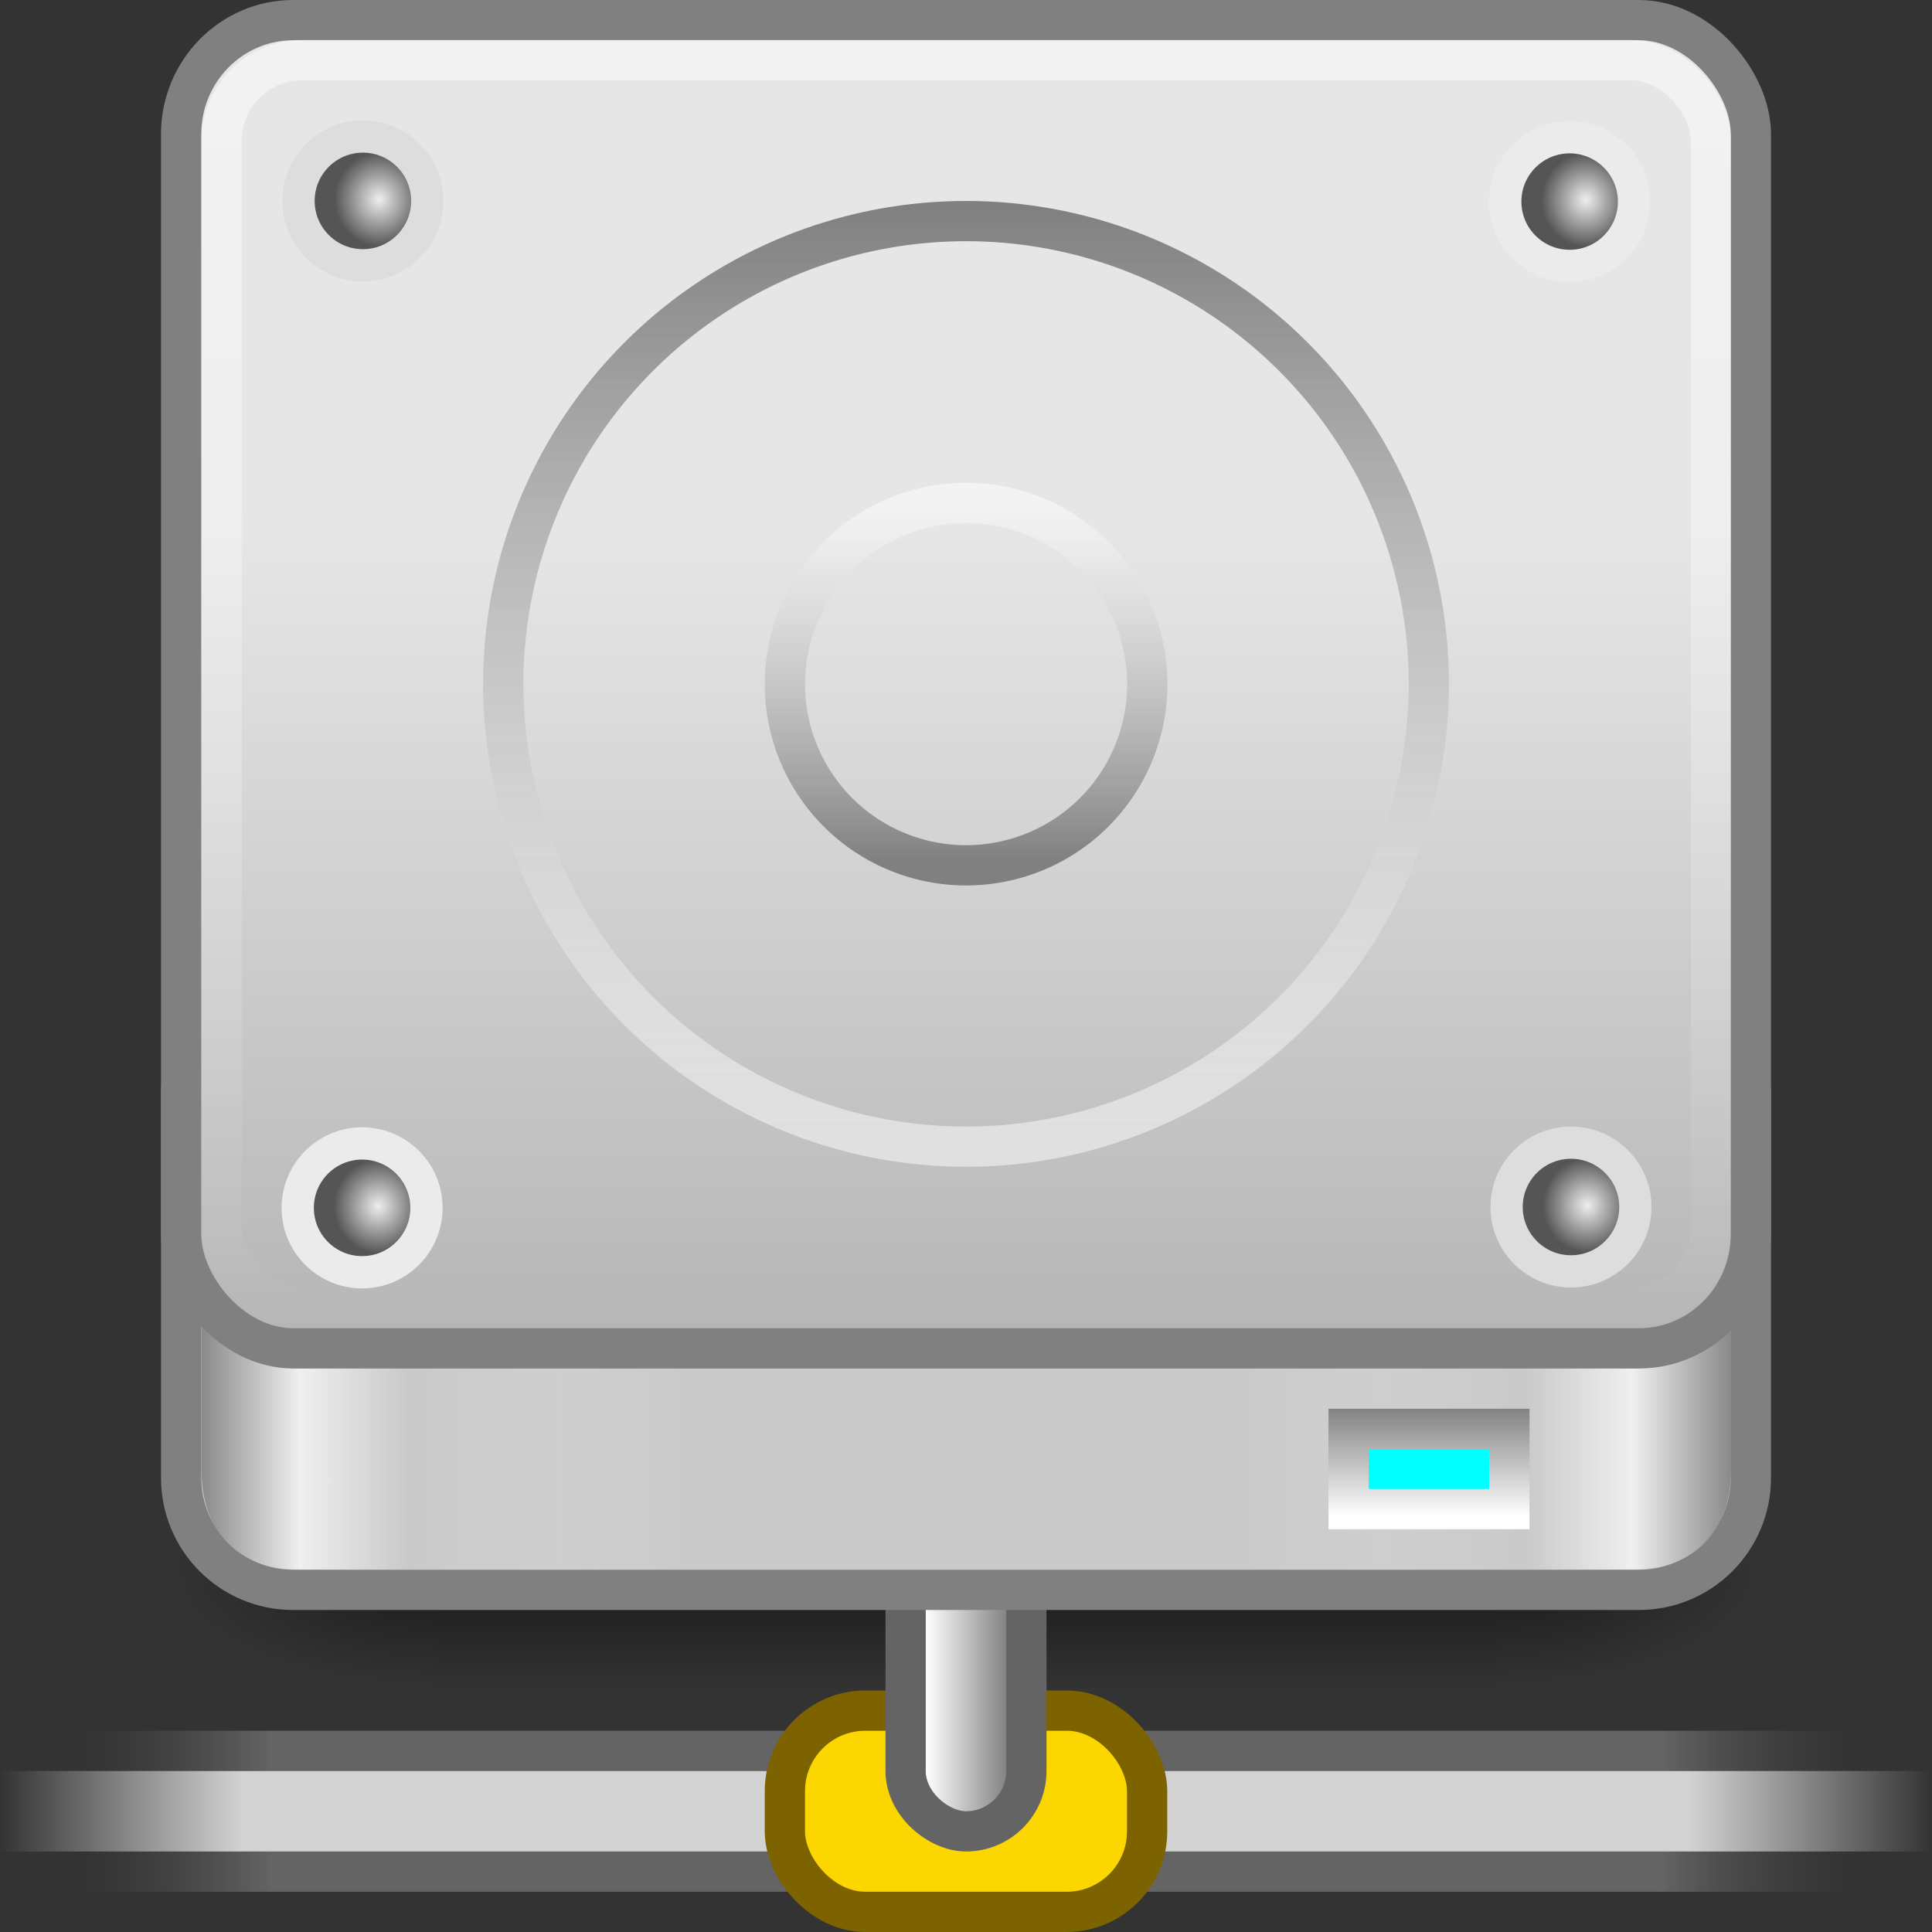 <?xml version="1.0" encoding="UTF-8" standalone="no"?>
<!-- Created with Inkscape (http://www.inkscape.org/) -->

<svg xmlns:dc="http://purl.org/dc/elements/1.1/" xmlns:cc="http://creativecommons.org/ns#" xmlns:rdf="http://www.w3.org/1999/02/22-rdf-syntax-ns#" xmlns:svg="http://www.w3.org/2000/svg" xmlns="http://www.w3.org/2000/svg" xmlns:xlink="http://www.w3.org/1999/xlink" xmlns:sodipodi="http://sodipodi.sourceforge.net/DTD/sodipodi-0.dtd" xmlns:inkscape="http://www.inkscape.org/namespaces/inkscape" width="48px" height="48px" id="svg4700" version="1.1" inkscape:version="0.48.4 r9939" sodipodi:docname="system-config-samba.svg">
    <rect width="100%" height="100%" fill="#333333" stroke="none"/>
    <defs id="defs4702">
        <linearGradient inkscape:collect="always" id="linearGradient3943">
            <stop style="stop-color:#d2d2d2;stop-opacity:1;" offset="0" id="stop3945" />
            <stop style="stop-color:#d2d2d2;stop-opacity:0;" offset="1" id="stop3947" />
        </linearGradient>
        <linearGradient id="linearGradient3935">
            <stop style="stop-color:#646464;stop-opacity:1;" offset="0" id="stop3937" />
            <stop style="stop-color:#464646;stop-opacity:0;" offset="1" id="stop3939" />
        </linearGradient>
        <linearGradient id="linearGradient3822">
            <stop id="stop3840" offset="0" style="stop-color:white;stop-opacity:1;" />
            <stop style="stop-color:#464646;stop-opacity:1;" offset="1" id="stop3826" />
        </linearGradient>
        <linearGradient id="linearGradient4599">
            <stop style="stop-color:#808080;stop-opacity:1;" offset="0" id="stop4601" />
            <stop style="stop-color:#ffffff;stop-opacity:0.502;" offset="1" id="stop4603" />
        </linearGradient>
        <linearGradient id="linearGradient4517">
            <stop style="stop-color:white;stop-opacity:0.502;" offset="0" id="stop4519" />
            <stop style="stop-color:#ffffff;stop-opacity:0;" offset="1" id="stop4521" />
        </linearGradient>
        <linearGradient gradientUnits="userSpaceOnUse" xlink:href="#linearGradient3322" id="linearGradient3279" y2="77.094" x2="32" y1="77.094" x1="6" gradientTransform="matrix(0.462,0,0,0.465,2.237,-2.846)" />
        <linearGradient gradientUnits="userSpaceOnUse" xlink:href="#linearGradient3173" id="linearGradient3179" y2="33.872" x2="46.431" y1="77.04" x1="46.431" gradientTransform="matrix(0.464,0,0,0.458,1.714,-2.25)" />
        <filter id="filter3174" color-interpolation-filters="sRGB">
            <feGaussianBlur stdDeviation="1.71" id="feGaussianBlur3176" />
        </filter>
        <linearGradient gradientTransform="scale(1.006,0.994)" gradientUnits="userSpaceOnUse" id="ButtonShadow" y2="7.017" x2="45.448" y1="92.54" x1="45.448">
            <stop offset="0" style="stop-color:#000000;stop-opacity:1" id="stop3750" />
            <stop offset="1" style="stop-color:#000000;stop-opacity:0.588" id="stop3752" />
        </linearGradient>
        <linearGradient id="linearGradient3173">
            <stop offset="0" style="stop-color:#b6b6b6;stop-opacity:1;" id="stop3187" />
            <stop offset="1" style="stop-color:#e6e6e6;stop-opacity:1" id="stop3177" />
        </linearGradient>
        <linearGradient id="linearGradient3322">
            <stop offset="0" style="stop-color:#7a7a7a;stop-opacity:1" id="stop3324" />
            <stop offset="0.203" style="stop-color:#f9f9f9;stop-opacity:1" id="stop3326" />
            <stop offset="0.43" style="stop-color:#c9c9c9;stop-opacity:1" id="stop3328" />
            <stop offset="1" style="stop-color:#dedede;stop-opacity:0" id="stop3330" />
        </linearGradient>
        <linearGradient inkscape:collect="always" xlink:href="#linearGradient3322" id="linearGradient4511" gradientUnits="userSpaceOnUse" gradientTransform="matrix(-0.462,0,0,0.465,45.775,-2.846)" x1="6" y1="77.094" x2="32" y2="77.094" />
        <linearGradient inkscape:collect="always" xlink:href="#linearGradient4517" id="linearGradient4523" x1="22.44" y1="4.894" x2="22.44" y2="38.217" gradientUnits="userSpaceOnUse" gradientTransform="matrix(0.999,0,0,0.968,0.012,-3.743)" />
        <radialGradient gradientTransform="matrix(0.238,0,0,0.252,7.719,4.624)" gradientUnits="userSpaceOnUse" xlink:href="#radialGradient4241-5" id="radialGradient2947-3" fy="95.757" fx="127.264" r="2.563" cy="95.757" cx="127.264" />
        <radialGradient gradientUnits="userSpaceOnUse" id="radialGradient4241-5" fy="98" fx="113.667" r="2.563" cy="97.588" cx="113.065">
            <stop offset="0" style="stop-color:#eee;stop-opacity:1" id="stop4243-2" />
            <stop offset="1" style="stop-color:#555;stop-opacity:1" id="stop4249-6" />
        </radialGradient>
        <radialGradient inkscape:collect="always" xlink:href="#radialGradient4241-5" id="radialGradient4581" gradientUnits="userSpaceOnUse" gradientTransform="matrix(0.238,0,0,0.252,7.719,4.624)" cx="127.264" cy="95.757" fx="127.264" fy="95.757" r="2.563" />
        <radialGradient inkscape:collect="always" xlink:href="#radialGradient4241-5" id="radialGradient4591" gradientUnits="userSpaceOnUse" gradientTransform="matrix(0.238,0,0,0.252,7.719,4.624)" cx="127.264" cy="95.757" fx="127.264" fy="95.757" r="2.563" />
        <radialGradient inkscape:collect="always" xlink:href="#radialGradient4241-5" id="radialGradient4593" gradientUnits="userSpaceOnUse" gradientTransform="matrix(0.238,0,0,0.252,7.719,4.624)" cx="127.264" cy="95.757" fx="127.264" fy="95.757" r="2.563" />
        <linearGradient inkscape:collect="always" xlink:href="#linearGradient4599" id="linearGradient4605" x1="24.209" y1="5.606" x2="24.209" y2="32.208" gradientUnits="userSpaceOnUse" />
        <linearGradient inkscape:collect="always" xlink:href="#linearGradient4599" id="linearGradient4615" gradientUnits="userSpaceOnUse" x1="24.209" y1="10.305" x2="24.209" y2="28.118" gradientTransform="matrix(-1.45,0,0,-1.45,59.402,46.848)" />
        <linearGradient inkscape:collect="always" xlink:href="#linearGradient5048-0" id="linearGradient3127" gradientUnits="userSpaceOnUse" gradientTransform="matrix(0.062,0,0,0.029,1.624,28.086)" x1="302.857" y1="366.648" x2="302.857" y2="609.505" />
        <linearGradient id="linearGradient5048-0">
            <stop id="stop5050-0" style="stop-color:#000000;stop-opacity:0" offset="0" />
            <stop id="stop5056-5" style="stop-color:#000000;stop-opacity:1" offset="0.5" />
            <stop id="stop5052-9" style="stop-color:#000000;stop-opacity:0" offset="1" />
        </linearGradient>
        <radialGradient inkscape:collect="always" xlink:href="#linearGradient5060-9" id="radialGradient3129" gradientUnits="userSpaceOnUse" gradientTransform="matrix(0.062,0,0,0.029,1.637,28.086)" cx="605.714" cy="486.648" fx="605.714" fy="486.648" r="117.143" />
        <linearGradient id="linearGradient5060-9">
            <stop id="stop5062-2" style="stop-color:#000000;stop-opacity:1" offset="0" />
            <stop id="stop5064-0" style="stop-color:#000000;stop-opacity:0" offset="1" />
        </linearGradient>
        <radialGradient r="117.143" fy="486.648" fx="605.714" cy="486.648" cx="605.714" gradientTransform="matrix(-0.062,0,0,0.029,46.532,28.086)" gradientUnits="userSpaceOnUse" id="radialGradient981" xlink:href="#linearGradient5060-9" inkscape:collect="always" />
        <linearGradient id="linearGradient4670-2">
            <stop style="stop-color:#808080;stop-opacity:1;" offset="0" id="stop4672-0" />
            <stop style="stop-color:#ffffff;stop-opacity:1;" offset="1" id="stop4674-2" />
        </linearGradient>
        <linearGradient y2="40.688" x2="36.188" y1="37.938" x1="36.188" gradientTransform="matrix(0.799,0,0,0.997,6.747,-2.884)" gradientUnits="userSpaceOnUse" id="linearGradient1198" xlink:href="#linearGradient4670-2" inkscape:collect="always" />
        <linearGradient inkscape:collect="always" xlink:href="#linearGradient3822" id="linearGradient3929" gradientUnits="userSpaceOnUse" gradientTransform="matrix(0.167,0,0,0.75,37.5,-10.5)" x1="24" y1="44.667" x2="24" y2="48.667" />
        <linearGradient inkscape:collect="always" xlink:href="#linearGradient3935" id="linearGradient3941" x1="42" y1="43" x2="47" y2="43" gradientUnits="userSpaceOnUse" gradientTransform="matrix(0.952,0,0,0.25,1.286,32.25)" />
        <linearGradient inkscape:collect="always" xlink:href="#linearGradient3935" id="linearGradient3955" gradientUnits="userSpaceOnUse" gradientTransform="matrix(0.952,0,0,0.25,1.286,35.25)" x1="42" y1="43" x2="47" y2="43" />
        <linearGradient inkscape:collect="always" xlink:href="#linearGradient3943" id="linearGradient3957" gradientUnits="userSpaceOnUse" x1="42" y1="45" x2="48" y2="45" />
        <linearGradient inkscape:collect="always" xlink:href="#linearGradient3935" id="linearGradient3965" gradientUnits="userSpaceOnUse" gradientTransform="matrix(0.952,0,0,0.25,-46.714,32.25)" x1="42" y1="43" x2="47" y2="43" />
        <linearGradient inkscape:collect="always" xlink:href="#linearGradient3935" id="linearGradient3967" gradientUnits="userSpaceOnUse" gradientTransform="matrix(0.952,0,0,0.25,-46.714,35.25)" x1="42" y1="43" x2="47" y2="43" />
        <linearGradient inkscape:collect="always" xlink:href="#linearGradient3943" id="linearGradient3969" gradientUnits="userSpaceOnUse" x1="42" y1="45" x2="48" y2="45" gradientTransform="translate(-48,0)" />
    </defs>
    <sodipodi:namedview id="base" pagecolor="#ffffff" bordercolor="#666666" borderopacity="1.0" inkscape:pageopacity="0.0" inkscape:pageshadow="2" inkscape:zoom="12.75" inkscape:cx="29.803921" inkscape:cy="20.588235" inkscape:current-layer="layer1" showgrid="true" inkscape:grid-bbox="true" inkscape:document-units="px" inkscape:window-width="1023" inkscape:window-height="877" inkscape:window-x="190" inkscape:window-y="65" inkscape:window-maximized="0" inkscape:snap-to-guides="true" inkscape:snap-grids="true" inkscape:snap-bbox="true" inkscape:snap-nodes="true" inkscape:bbox-nodes="true">
        <inkscape:grid type="xygrid" id="grid1021" />
    </sodipodi:namedview>
    <g id="layer1" inkscape:label="Layer 1" inkscape:groupmode="layer">
        <g transform="matrix(0.88,0,0,0.852,2.817,3.016)" id="g914">
            <rect style="opacity:0.5;fill:url(#linearGradient3127);fill-opacity:1;fill-rule:nonzero;stroke:none;stroke-width:104.962;marker:none;visibility:visible;display:inline;overflow:visible" id="rect4173" y="38.719" x="9.081" height="7.043" width="30.006" />
            <path inkscape:connector-curvature="0" style="opacity:0.5;fill:url(#radialGradient3129);fill-opacity:1;fill-rule:nonzero;stroke:none;stroke-width:104.962;marker:none;visibility:visible;display:inline;overflow:visible" id="path5058" d="m 39.087,38.719 c 0,0 0,7.043 0,7.043 3.2,0.013 7.736,-1.578 7.736,-3.522 0,-1.944 -3.571,-3.521 -7.736,-3.521 z" />
            <path inkscape:connector-curvature="0" style="opacity:0.5;fill:url(#radialGradient981);fill-opacity:1;fill-rule:nonzero;stroke:none;stroke-width:104.962;marker:none;visibility:visible;display:inline;overflow:visible" id="path5018" d="m 9.081,38.719 c 0,0 0,7.043 0,7.043 -3.2,0.013 -7.736,-1.578 -7.736,-3.522 0,-1.944 3.571,-3.521 7.736,-3.521 z" />
        </g>
        <rect y="43" x="-21" height="1" width="20" id="rect3959" style="color:black;fill:url(#linearGradient3965);fill-opacity:1;fill-rule:nonzero;stroke:none;stroke-width:1;marker:none;visibility:visible;display:inline;overflow:visible;enable-background:accumulate" transform="scale(-1,1)" />
        <rect style="color:black;fill:url(#linearGradient3967);fill-opacity:1;fill-rule:nonzero;stroke:none;stroke-width:1;marker:none;visibility:visible;display:inline;overflow:visible;enable-background:accumulate" id="rect3961" width="20" height="1" x="-21" y="46" transform="scale(-1,1)" />
        <rect style="color:black;fill:url(#linearGradient3969);fill-opacity:1;fill-rule:nonzero;stroke:none;stroke-width:1;marker:none;visibility:visible;display:inline;overflow:visible;enable-background:accumulate" id="rect3963" width="21" height="2" x="-21" y="44" transform="scale(-1,1)" />
        <rect style="color:black;fill:url(#linearGradient3941);fill-opacity:1;fill-rule:nonzero;stroke:none;stroke-width:1;marker:none;visibility:visible;display:inline;overflow:visible;enable-background:accumulate" id="rect3820" width="20" height="1" x="27" y="43" />
        <rect y="46" x="27" height="1" width="20" id="rect3953" style="color:black;fill:url(#linearGradient3955);fill-opacity:1;fill-rule:nonzero;stroke:none;stroke-width:1;marker:none;visibility:visible;display:inline;overflow:visible;enable-background:accumulate" />
        <rect y="44" x="27" height="2" width="21" id="rect3931" style="color:black;fill:url(#linearGradient3957);fill-opacity:1;fill-rule:nonzero;stroke:none;stroke-width:1;marker:none;visibility:visible;display:inline;overflow:visible;enable-background:accumulate" />
        <rect style="color:black;fill:#fcd600;fill-opacity:1;fill-rule:nonzero;stroke:#7d6300;stroke-width:1;stroke-opacity:1;marker:none;visibility:visible;display:inline;overflow:visible;enable-background:accumulate" id="rect3863" width="9" height="5" x="19.5" y="42.5" ry="2" rx="2" />
        <rect y="22.5" x="37.5" height="3" width="8" id="rect3925" style="color:black;fill:url(#linearGradient3929);fill-opacity:1;fill-rule:nonzero;stroke:#646464;stroke-width:1;stroke-opacity:1;marker:none;visibility:visible;display:inline;overflow:visible;enable-background:accumulate" transform="matrix(0,1,1,0,0,0)" ry="1.5" rx="1.5" />
        <path style="fill:#cacaca;fill-opacity:1;fill-rule:nonzero;stroke:gray;stroke-width:1;stroke-miterlimit:4;stroke-opacity:1;stroke-dasharray:none" id="rect3243" inkscape:connector-curvature="0" d="m 43.5,27.5 0,9.211 C 43.5,38.256 42.258,39.5 40.714,39.5 l -33.429,0 C 5.742,39.5 4.5,38.256 4.5,36.711 L 4.5,27.5 l 39,0 z" />
        <path sodipodi:nodetypes="cssccc" d="m 43.006,26.994 0,9.53 c 0,1.545 -0.918,2.47 -2.452,2.47 l -9.548,0 0,-12 z" inkscape:connector-curvature="0" id="path4509" style="opacity:0.8;fill:url(#linearGradient4511);fill-opacity:1;fill-rule:nonzero;stroke:none" />
        <path style="opacity:0.8;fill:url(#linearGradient3279);fill-opacity:1;fill-rule:nonzero;stroke:none" id="path3263" inkscape:connector-curvature="0" d="m 5.006,26.994 0,9.53 c 0,1.545 0.918,2.47 2.452,2.47 l 9.548,0 0,-12 z" sodipodi:nodetypes="cssccc" />
        <rect style="fill:url(#linearGradient3179);fill-opacity:1;fill-rule:nonzero;stroke:gray;stroke-width:1;stroke-miterlimit:4;stroke-opacity:1;stroke-dasharray:none" id="rect3171" y="0.5" x="4.5" ry="2.834" rx="2.786" height="33" width="39" />
        <g id="layer2" style="display:none" transform="translate(5.204,-179.688)">
            <rect width="86" height="85" rx="6" ry="6" x="5" y="7" id="rect3745" style="opacity:0.9;fill:url(#ButtonShadow);fill-opacity:1;fill-rule:nonzero;stroke:none;filter:url(#filter3174)" />
        </g>
        <g id="layer4" transform="translate(5.204,-179.688)" />
        <rect width="37" height="31" ry="2" x="5.506" y="1.494" id="rect4513" style="fill:none;stroke:url(#linearGradient4523);stroke-width:1;stroke-miterlimit:4;stroke-opacity:1;stroke-dasharray:none" rx="2" />
        <g id="g4574" transform="matrix(1.607,0,0,1.601,-22.828,-17.432)">
            <path transform="matrix(1.126,0,0,1.13,-4.054,-2.898)" d="m 38.67,28.776 c 0,0.488 -0.396,0.884 -0.884,0.884 -0.488,0 -0.884,-0.396 -0.884,-0.884 0,-0.488 0.396,-0.884 0.884,-0.884 0.488,0 0.884,0.396 0.884,0.884 z" sodipodi:ry="0.88388348" sodipodi:rx="0.88388348" sodipodi:cy="28.775534" sodipodi:cx="37.786018" id="path4533" style="color:black;fill:url(#radialGradient2947-3);fill-opacity:1;fill-rule:nonzero;stroke:#ddd;stroke-width:0.443;stroke-linecap:butt;stroke-linejoin:miter;stroke-miterlimit:4;stroke-opacity:1;stroke-dasharray:none;stroke-dashoffset:0;marker:none;visibility:visible;display:inline;overflow:visible;enable-background:accumulate" sodipodi:type="arc" />
        </g>
        <g transform="matrix(1.607,0,0,1.602,-52.862,-17.441)" id="g4577" style="stroke:#ebebeb;stroke-width:1;stroke-opacity:1">
            <path sodipodi:type="arc" style="color:black;fill:url(#radialGradient4581);fill-opacity:1;fill-rule:nonzero;stroke:#ebebeb;stroke-width:0.443;stroke-linecap:butt;stroke-linejoin:miter;stroke-miterlimit:4;stroke-opacity:1;stroke-dasharray:none;stroke-dashoffset:0;marker:none;visibility:visible;display:inline;overflow:visible;enable-background:accumulate" id="path4579" sodipodi:cx="37.786018" sodipodi:cy="28.775534" sodipodi:rx="0.88388348" sodipodi:ry="0.88388348" d="m 38.67,28.776 c 0,0.488 -0.396,0.884 -0.884,0.884 -0.488,0 -0.884,-0.396 -0.884,-0.884 0,-0.488 0.396,-0.884 0.884,-0.884 0.488,0 0.884,0.396 0.884,0.884 z" transform="matrix(1.126,0,0,1.13,-4.054,-2.898)" />
        </g>
        <g style="stroke:#ebebeb;stroke-width:1;stroke-opacity:1" id="g4587" transform="matrix(1.607,0,0,1.6,-22.861,-42.382)">
            <path transform="matrix(1.126,0,0,1.13,-4.054,-2.898)" d="m 38.67,28.776 c 0,0.488 -0.396,0.884 -0.884,0.884 -0.488,0 -0.884,-0.396 -0.884,-0.884 0,-0.488 0.396,-0.884 0.884,-0.884 0.488,0 0.884,0.396 0.884,0.884 z" sodipodi:ry="0.88388348" sodipodi:rx="0.88388348" sodipodi:cy="28.775534" sodipodi:cx="37.786018" id="path4589" style="color:black;fill:url(#radialGradient4593);fill-opacity:1;fill-rule:nonzero;stroke:#ebebeb;stroke-width:0.443;stroke-linecap:butt;stroke-linejoin:miter;stroke-miterlimit:4;stroke-opacity:1;stroke-dasharray:none;stroke-dashoffset:0;marker:none;visibility:visible;display:inline;overflow:visible;enable-background:accumulate" sodipodi:type="arc" />
        </g>
        <g transform="matrix(1.607,0,0,1.602,-52.842,-42.458)" id="g4583">
            <path sodipodi:type="arc" style="color:black;fill:url(#radialGradient4591);fill-opacity:1;fill-rule:nonzero;stroke:#ddd;stroke-width:0.443;stroke-linecap:butt;stroke-linejoin:miter;stroke-miterlimit:4;stroke-opacity:1;stroke-dasharray:none;stroke-dashoffset:0;marker:none;visibility:visible;display:inline;overflow:visible;enable-background:accumulate" id="path4585" sodipodi:cx="37.786018" sodipodi:cy="28.775534" sodipodi:rx="0.88388348" sodipodi:ry="0.88388348" d="m 38.67,28.776 c 0,0.488 -0.396,0.884 -0.884,0.884 -0.488,0 -0.884,-0.396 -0.884,-0.884 0,-0.488 0.396,-0.884 0.884,-0.884 0.488,0 0.884,0.396 0.884,0.884 z" transform="matrix(1.126,0,0,1.13,-4.054,-2.898)" />
        </g>
        <path sodipodi:type="arc" style="color:black;fill:none;stroke:url(#linearGradient4605);stroke-width:1.141;stroke-linecap:butt;stroke-linejoin:miter;stroke-miterlimit:4;stroke-opacity:1;stroke-dasharray:none;stroke-dashoffset:0;marker:none;visibility:visible;display:inline;overflow:visible;enable-background:accumulate" id="path4595" sodipodi:cx="24.25" sodipodi:cy="19.125" sodipodi:rx="13.125" sodipodi:ry="13.125" d="m 37.375,19.125 a 13.125,13.125 0 1 1 -26.25,0 13.125,13.125 0 1 1 26.25,0 z" transform="matrix(0.876,0,0,0.876,2.758,0.237)" />
        <path transform="matrix(-0.343,0,0,0.343,32.32,10.437)" d="m 37.375,19.125 a 13.125,13.125 0 1 1 -26.25,0 13.125,13.125 0 1 1 26.25,0 z" sodipodi:ry="13.125" sodipodi:rx="13.125" sodipodi:cy="19.125" sodipodi:cx="24.25" id="path4613" style="color:black;fill:none;stroke:url(#linearGradient4615);stroke-width:2.917;stroke-linecap:butt;stroke-linejoin:miter;stroke-miterlimit:4;stroke-opacity:1;stroke-dasharray:none;stroke-dashoffset:0;marker:none;visibility:visible;display:inline;overflow:visible;enable-background:accumulate" sodipodi:type="arc" />
        <rect style="color:black;fill:aqua;fill-opacity:1;stroke:url(#linearGradient1198);stroke-width:1;stroke-linecap:butt;stroke-linejoin:miter;stroke-miterlimit:4;stroke-opacity:1;stroke-dasharray:none;stroke-dashoffset:0;marker:none;visibility:visible;display:inline;overflow:visible;enable-background:accumulate" id="rect4668" width="3.994" height="1.994" x="33.506" y="35.5" />
    </g>
</svg>
